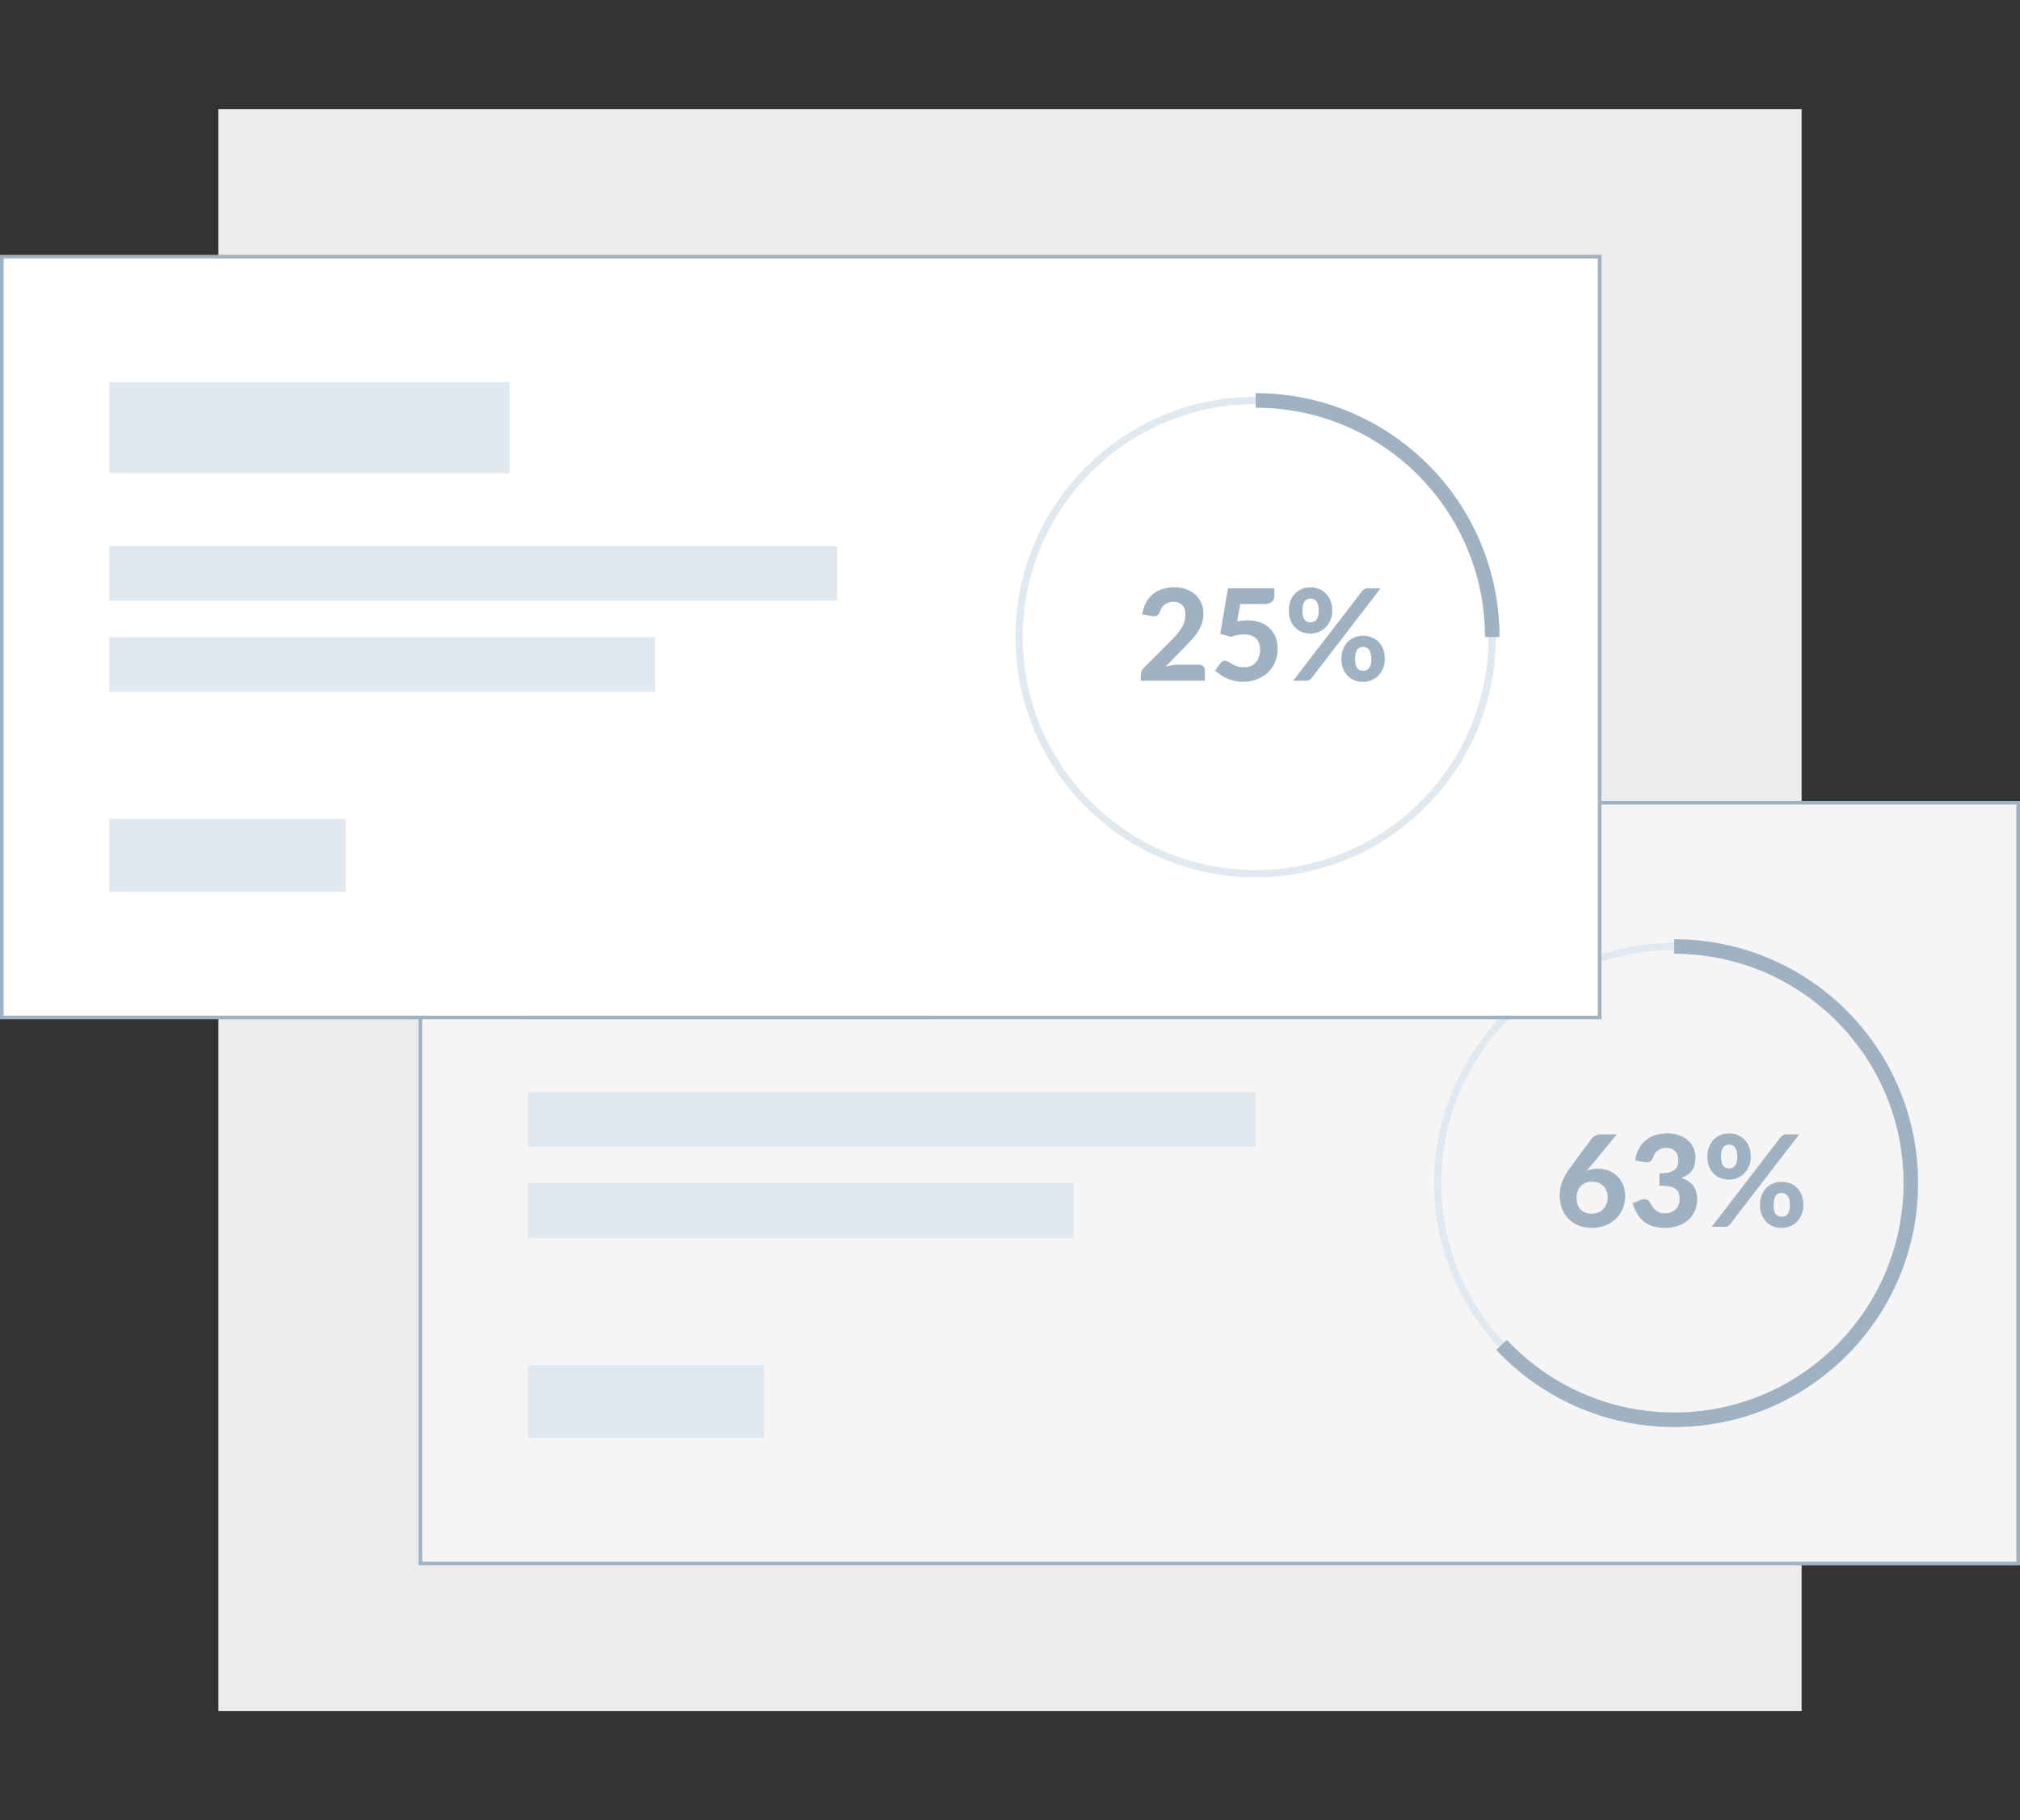 <svg width="555" height="500" viewBox="0 0 555 500" fill="none" xmlns="http://www.w3.org/2000/svg">
<rect x="0" y="0" width="555" height="500" fill="#333333" stroke="none"/>
<path fill-rule="evenodd" clip-rule="evenodd" d="M60 30H495V470H60V30Z" fill="#ECECEC"/>
<g clip-path="url(#clip0_1312_11704)">
<path d="M115.5 220.5H554.5V429.5H115.5V220.5Z" fill="#F5F5F5" stroke="#9FB2C2"/>
<path fill-rule="evenodd" clip-rule="evenodd" d="M460 390C495.899 390 525 360.899 525 325C525 289.101 495.899 260 460 260C424.101 260 395 289.101 395 325C395 360.899 424.101 390 460 390Z" stroke="#E1E9F0" stroke-width="2"/>
<path d="M412.555 369.43C424.415 382.09 441.284 390 460 390V390C477.828 390 493.98 382.822 505.723 371.199C517.626 359.418 525 343.07 525 325C525 289.101 495.898 260 460 260" stroke="#9FB2C2" stroke-width="4"/>
<path d="M436.707 320.725L435.937 321.652C436.381 321.454 436.859 321.302 437.372 321.197C437.886 321.092 438.44 321.04 439.035 321.04C439.98 321.04 440.901 321.197 441.8 321.512C442.698 321.827 443.497 322.3 444.197 322.93C444.897 323.56 445.457 324.353 445.877 325.31C446.309 326.255 446.525 327.369 446.525 328.652C446.525 329.831 446.303 330.945 445.86 331.995C445.428 333.045 444.81 333.961 444.005 334.742C443.211 335.524 442.255 336.142 441.135 336.597C440.026 337.052 438.79 337.28 437.425 337.28C436.036 337.28 434.794 337.064 433.697 336.632C432.601 336.189 431.667 335.571 430.897 334.777C430.127 333.984 429.538 333.039 429.13 331.942C428.721 330.834 428.517 329.615 428.517 328.285C428.517 327.06 428.756 325.817 429.235 324.557C429.725 323.297 430.466 322.002 431.457 320.672L437.355 312.727C437.588 312.424 437.932 312.162 438.387 311.94C438.842 311.718 439.361 311.607 439.945 311.607H444.232L436.707 320.725ZM437.337 333.395C437.967 333.395 438.551 333.284 439.087 333.062C439.624 332.841 440.085 332.532 440.47 332.135C440.855 331.738 441.158 331.277 441.38 330.752C441.601 330.216 441.712 329.632 441.712 329.002C441.712 328.314 441.607 327.696 441.397 327.147C441.187 326.599 440.89 326.138 440.505 325.765C440.12 325.38 439.659 325.088 439.122 324.89C438.586 324.692 437.991 324.592 437.337 324.592C436.719 324.592 436.153 324.703 435.64 324.925C435.126 325.135 434.683 325.438 434.31 325.835C433.948 326.22 433.662 326.681 433.452 327.217C433.254 327.754 433.155 328.343 433.155 328.985C433.155 329.65 433.242 330.257 433.417 330.805C433.592 331.342 433.855 331.802 434.205 332.187C434.555 332.572 434.986 332.87 435.5 333.08C436.025 333.29 436.637 333.395 437.337 333.395Z" fill="#9FB2C2"/>
<path d="M449.257 318.765C449.444 317.528 449.794 316.443 450.307 315.51C450.821 314.577 451.462 313.801 452.232 313.182C453.002 312.564 453.877 312.103 454.857 311.8C455.849 311.485 456.917 311.327 458.06 311.327C459.273 311.327 460.358 311.502 461.315 311.852C462.283 312.191 463.1 312.657 463.765 313.252C464.43 313.847 464.937 314.542 465.287 315.335C465.649 316.128 465.83 316.98 465.83 317.89C465.83 318.695 465.742 319.407 465.567 320.025C465.404 320.632 465.153 321.162 464.815 321.617C464.488 322.072 464.08 322.457 463.59 322.772C463.112 323.087 462.557 323.35 461.927 323.56C464.844 324.517 466.302 326.459 466.302 329.387C466.302 330.682 466.063 331.826 465.585 332.817C465.107 333.797 464.465 334.62 463.66 335.285C462.855 335.95 461.916 336.452 460.842 336.79C459.781 337.117 458.667 337.28 457.5 337.28C456.263 337.28 455.172 337.14 454.227 336.86C453.282 336.58 452.448 336.16 451.725 335.6C451.013 335.04 450.401 334.34 449.887 333.5C449.374 332.648 448.925 331.657 448.54 330.525L450.675 329.65C451.235 329.417 451.754 329.352 452.232 329.457C452.722 329.562 453.072 329.819 453.282 330.227C453.516 330.671 453.761 331.079 454.017 331.452C454.286 331.826 454.583 332.152 454.91 332.432C455.237 332.701 455.604 332.911 456.012 333.062C456.432 333.214 456.911 333.29 457.447 333.29C458.124 333.29 458.713 333.179 459.215 332.957C459.717 332.736 460.137 332.45 460.475 332.1C460.813 331.738 461.064 331.336 461.227 330.892C461.402 330.437 461.49 329.988 461.49 329.545C461.49 328.962 461.437 328.437 461.332 327.97C461.227 327.492 460.982 327.089 460.597 326.762C460.224 326.424 459.664 326.167 458.917 325.992C458.182 325.806 457.179 325.712 455.907 325.712V322.317C456.969 322.317 457.838 322.23 458.515 322.055C459.192 321.88 459.722 321.635 460.107 321.32C460.492 321.005 460.755 320.626 460.895 320.182C461.047 319.739 461.122 319.255 461.122 318.73C461.122 317.622 460.831 316.776 460.247 316.192C459.676 315.609 458.859 315.317 457.797 315.317C457.331 315.317 456.899 315.387 456.502 315.527C456.117 315.656 455.767 315.837 455.452 316.07C455.149 316.303 454.887 316.577 454.665 316.892C454.443 317.207 454.28 317.552 454.175 317.925C453.953 318.508 453.667 318.899 453.317 319.097C452.967 319.284 452.46 319.325 451.795 319.22L449.257 318.765Z" fill="#9FB2C2"/>
<path d="M481.04 317.75C481.04 318.695 480.877 319.552 480.55 320.322C480.224 321.092 479.78 321.757 479.22 322.317C478.672 322.866 478.036 323.292 477.313 323.595C476.589 323.887 475.837 324.032 475.055 324.032C474.192 324.032 473.399 323.887 472.675 323.595C471.952 323.292 471.322 322.866 470.785 322.317C470.26 321.757 469.846 321.092 469.543 320.322C469.251 319.552 469.105 318.695 469.105 317.75C469.105 316.77 469.251 315.889 469.543 315.107C469.846 314.314 470.26 313.643 470.785 313.095C471.322 312.535 471.952 312.103 472.675 311.8C473.399 311.497 474.192 311.345 475.055 311.345C475.919 311.345 476.718 311.497 477.453 311.8C478.188 312.103 478.818 312.535 479.343 313.095C479.879 313.643 480.294 314.314 480.585 315.107C480.889 315.889 481.04 316.77 481.04 317.75ZM477.33 317.75C477.33 317.12 477.272 316.595 477.155 316.175C477.039 315.743 476.875 315.399 476.665 315.142C476.467 314.886 476.228 314.705 475.948 314.6C475.668 314.483 475.37 314.425 475.055 314.425C474.74 314.425 474.443 314.483 474.163 314.6C473.894 314.705 473.661 314.886 473.463 315.142C473.276 315.399 473.124 315.743 473.008 316.175C472.903 316.595 472.85 317.12 472.85 317.75C472.85 318.368 472.903 318.882 473.008 319.29C473.124 319.698 473.276 320.031 473.463 320.287C473.661 320.532 473.894 320.707 474.163 320.812C474.443 320.917 474.74 320.97 475.055 320.97C475.37 320.97 475.668 320.917 475.948 320.812C476.228 320.707 476.467 320.532 476.665 320.287C476.875 320.031 477.039 319.698 477.155 319.29C477.272 318.882 477.33 318.368 477.33 317.75ZM489.265 312.342C489.429 312.156 489.621 311.987 489.843 311.835C490.076 311.683 490.397 311.607 490.805 311.607H494.323L475.335 336.3C475.172 336.498 474.974 336.667 474.74 336.807C474.507 336.936 474.221 337 473.883 337H470.295L489.265 312.342ZM495.495 331.032C495.495 331.977 495.332 332.835 495.005 333.605C494.679 334.375 494.235 335.04 493.675 335.6C493.127 336.148 492.491 336.574 491.768 336.877C491.044 337.169 490.292 337.315 489.51 337.315C488.647 337.315 487.854 337.169 487.13 336.877C486.407 336.574 485.777 336.148 485.24 335.6C484.715 335.04 484.301 334.375 483.998 333.605C483.706 332.835 483.56 331.977 483.56 331.032C483.56 330.052 483.706 329.172 483.998 328.39C484.301 327.597 484.715 326.926 485.24 326.377C485.777 325.817 486.407 325.392 487.13 325.1C487.854 324.797 488.647 324.645 489.51 324.645C490.374 324.645 491.173 324.797 491.908 325.1C492.643 325.392 493.273 325.817 493.798 326.377C494.334 326.926 494.749 327.597 495.04 328.39C495.344 329.172 495.495 330.052 495.495 331.032ZM491.785 331.032C491.785 330.402 491.727 329.877 491.61 329.457C491.494 329.026 491.33 328.682 491.12 328.425C490.922 328.168 490.683 327.987 490.403 327.882C490.123 327.766 489.825 327.707 489.51 327.707C489.195 327.707 488.898 327.766 488.618 327.882C488.349 327.987 488.116 328.168 487.918 328.425C487.731 328.682 487.579 329.026 487.463 329.457C487.358 329.877 487.305 330.402 487.305 331.032C487.305 331.651 487.358 332.164 487.463 332.572C487.579 332.981 487.731 333.313 487.918 333.57C488.116 333.815 488.349 333.99 488.618 334.095C488.898 334.2 489.195 334.252 489.51 334.252C489.825 334.252 490.123 334.2 490.403 334.095C490.683 333.99 490.922 333.815 491.12 333.57C491.33 333.313 491.494 332.981 491.61 332.572C491.727 332.164 491.785 331.651 491.785 331.032Z" fill="#9FB2C2"/>
<rect x="145" y="255" width="110" height="25" fill="#E1E9F0"/>
<rect x="145" y="375" width="65" height="20" fill="#E1E9F0"/>
<rect x="145" y="300" width="200" height="15" fill="#E1E9F0"/>
<rect x="145" y="325" width="150" height="15" fill="#E1E9F0"/>
</g>
<g clip-path="url(#clip1_1312_11704)">
<path d="M0.5 70.5H439.5V279.5H0.5V70.5Z" fill="white" stroke="#9FB2C2"/>
<path fill-rule="evenodd" clip-rule="evenodd" d="M345 240C380.899 240 410 210.899 410 175C410 139.101 380.899 110 345 110C309.101 110 280 139.101 280 175C280 210.899 309.101 240 345 240Z" stroke="#E1E9F0" stroke-width="2"/>
<path d="M329.355 182.572C329.88 182.572 330.288 182.718 330.58 183.01C330.883 183.302 331.035 183.687 331.035 184.165V187H313.43V185.425C313.43 185.122 313.494 184.795 313.622 184.445C313.751 184.083 313.966 183.757 314.27 183.465L321.795 175.922C322.436 175.281 323.002 174.668 323.492 174.085C323.982 173.49 324.391 172.912 324.717 172.352C325.044 171.781 325.289 171.203 325.452 170.62C325.616 170.037 325.697 169.424 325.697 168.782C325.697 167.651 325.406 166.793 324.822 166.21C324.239 165.615 323.416 165.317 322.355 165.317C321.888 165.317 321.456 165.387 321.06 165.527C320.675 165.656 320.325 165.837 320.01 166.07C319.706 166.303 319.444 166.577 319.222 166.892C319.001 167.207 318.837 167.552 318.732 167.925C318.522 168.508 318.236 168.899 317.875 169.097C317.525 169.284 317.023 169.325 316.37 169.22L313.815 168.765C314.001 167.528 314.351 166.443 314.865 165.51C315.378 164.577 316.02 163.801 316.79 163.182C317.56 162.564 318.441 162.103 319.432 161.8C320.424 161.485 321.491 161.327 322.635 161.327C323.836 161.327 324.927 161.508 325.907 161.87C326.899 162.22 327.745 162.716 328.445 163.357C329.145 163.987 329.687 164.752 330.072 165.65C330.457 166.548 330.65 167.54 330.65 168.625C330.65 169.558 330.516 170.422 330.247 171.215C329.979 172.008 329.611 172.767 329.145 173.49C328.69 174.202 328.159 174.896 327.552 175.572C326.946 176.249 326.304 176.932 325.627 177.62L320.237 183.132C320.832 182.957 321.421 182.823 322.005 182.73C322.588 182.625 323.136 182.572 323.65 182.572H329.355Z" fill="#9FB2C2"/>
<path d="M339.927 170.707C340.452 170.602 340.954 170.527 341.432 170.48C341.922 170.433 342.395 170.41 342.85 170.41C344.18 170.41 345.352 170.614 346.367 171.022C347.394 171.419 348.252 171.967 348.94 172.667C349.64 173.367 350.165 174.19 350.515 175.135C350.865 176.08 351.04 177.095 351.04 178.18C351.04 179.533 350.801 180.77 350.322 181.89C349.844 182.998 349.179 183.955 348.327 184.76C347.487 185.553 346.478 186.172 345.3 186.615C344.133 187.058 342.856 187.28 341.467 187.28C340.662 187.28 339.892 187.192 339.157 187.017C338.422 186.854 337.734 186.632 337.092 186.352C336.462 186.061 335.873 185.728 335.325 185.355C334.777 184.982 334.287 184.591 333.855 184.182L335.342 182.152C335.657 181.721 336.066 181.505 336.567 181.505C336.882 181.505 337.192 181.598 337.495 181.785C337.798 181.972 338.142 182.182 338.527 182.415C338.912 182.637 339.362 182.841 339.875 183.027C340.388 183.214 341.012 183.307 341.747 183.307C342.506 183.307 343.165 183.185 343.725 182.94C344.285 182.683 344.746 182.339 345.107 181.907C345.481 181.464 345.755 180.945 345.93 180.35C346.117 179.743 346.21 179.096 346.21 178.407C346.21 177.089 345.831 176.074 345.072 175.362C344.326 174.639 343.235 174.277 341.8 174.277C340.622 174.277 339.437 174.499 338.247 174.942L335.255 174.102L337.39 161.607H350.13V163.637C350.13 163.976 350.077 164.285 349.972 164.565C349.879 164.833 349.716 165.072 349.482 165.282C349.261 165.481 348.969 165.638 348.607 165.755C348.257 165.86 347.826 165.912 347.312 165.912H340.75L339.927 170.707Z" fill="#9FB2C2"/>
<path d="M366.04 167.75C366.04 168.695 365.877 169.552 365.55 170.322C365.223 171.092 364.78 171.757 364.22 172.317C363.672 172.866 363.036 173.292 362.313 173.595C361.589 173.887 360.837 174.032 360.055 174.032C359.192 174.032 358.398 173.887 357.675 173.595C356.952 173.292 356.322 172.866 355.785 172.317C355.26 171.757 354.846 171.092 354.543 170.322C354.251 169.552 354.105 168.695 354.105 167.75C354.105 166.77 354.251 165.889 354.543 165.107C354.846 164.314 355.26 163.643 355.785 163.095C356.322 162.535 356.952 162.103 357.675 161.8C358.398 161.497 359.192 161.345 360.055 161.345C360.918 161.345 361.718 161.497 362.453 161.8C363.188 162.103 363.818 162.535 364.343 163.095C364.879 163.643 365.293 164.314 365.585 165.107C365.888 165.889 366.04 166.77 366.04 167.75ZM362.33 167.75C362.33 167.12 362.272 166.595 362.155 166.175C362.038 165.743 361.875 165.399 361.665 165.142C361.467 164.886 361.228 164.705 360.948 164.6C360.668 164.483 360.37 164.425 360.055 164.425C359.74 164.425 359.443 164.483 359.163 164.6C358.894 164.705 358.661 164.886 358.463 165.142C358.276 165.399 358.124 165.743 358.008 166.175C357.903 166.595 357.85 167.12 357.85 167.75C357.85 168.368 357.903 168.882 358.008 169.29C358.124 169.698 358.276 170.031 358.463 170.287C358.661 170.532 358.894 170.707 359.163 170.812C359.443 170.917 359.74 170.97 360.055 170.97C360.37 170.97 360.668 170.917 360.948 170.812C361.228 170.707 361.467 170.532 361.665 170.287C361.875 170.031 362.038 169.698 362.155 169.29C362.272 168.882 362.33 168.368 362.33 167.75ZM374.265 162.342C374.428 162.156 374.621 161.987 374.843 161.835C375.076 161.683 375.397 161.607 375.805 161.607H379.323L360.335 186.3C360.172 186.498 359.973 186.667 359.74 186.807C359.507 186.936 359.221 187 358.883 187H355.295L374.265 162.342ZM380.495 181.032C380.495 181.977 380.332 182.835 380.005 183.605C379.678 184.375 379.235 185.04 378.675 185.6C378.127 186.148 377.491 186.574 376.768 186.877C376.044 187.169 375.292 187.315 374.51 187.315C373.647 187.315 372.853 187.169 372.13 186.877C371.407 186.574 370.777 186.148 370.24 185.6C369.715 185.04 369.301 184.375 368.998 183.605C368.706 182.835 368.56 181.977 368.56 181.032C368.56 180.052 368.706 179.172 368.998 178.39C369.301 177.597 369.715 176.926 370.24 176.377C370.777 175.817 371.407 175.392 372.13 175.1C372.853 174.797 373.647 174.645 374.51 174.645C375.373 174.645 376.173 174.797 376.908 175.1C377.643 175.392 378.273 175.817 378.798 176.377C379.334 176.926 379.748 177.597 380.04 178.39C380.343 179.172 380.495 180.052 380.495 181.032ZM376.785 181.032C376.785 180.402 376.727 179.877 376.61 179.457C376.493 179.026 376.33 178.682 376.12 178.425C375.922 178.168 375.683 177.987 375.403 177.882C375.123 177.766 374.825 177.707 374.51 177.707C374.195 177.707 373.898 177.766 373.618 177.882C373.349 177.987 373.116 178.168 372.918 178.425C372.731 178.682 372.579 179.026 372.463 179.457C372.358 179.877 372.305 180.402 372.305 181.032C372.305 181.651 372.358 182.164 372.463 182.572C372.579 182.981 372.731 183.313 372.918 183.57C373.116 183.815 373.349 183.99 373.618 184.095C373.898 184.2 374.195 184.252 374.51 184.252C374.825 184.252 375.123 184.2 375.403 184.095C375.683 183.99 375.922 183.815 376.12 183.57C376.33 183.313 376.493 182.981 376.61 182.572C376.727 182.164 376.785 181.651 376.785 181.032Z" fill="#9FB2C2"/>
<path d="M410 175C410 139.101 380.899 110 345 110" stroke="#9FB2C2" stroke-width="4"/>
<rect x="30" y="105" width="110" height="25" fill="#E1E9F0"/>
<rect x="30" y="225" width="65" height="20" fill="#E1E9F0"/>
<rect x="30" y="150" width="200" height="15" fill="#E1E9F0"/>
<rect x="30" y="175" width="150" height="15" fill="#E1E9F0"/>
</g>
<defs>
<clipPath id="clip0_1312_11704">
<rect width="440" height="210" fill="white" transform="translate(115 220)"/>
</clipPath>
<clipPath id="clip1_1312_11704">
<rect width="440" height="210" fill="white" transform="translate(0 70)"/>
</clipPath>
</defs>
</svg>
